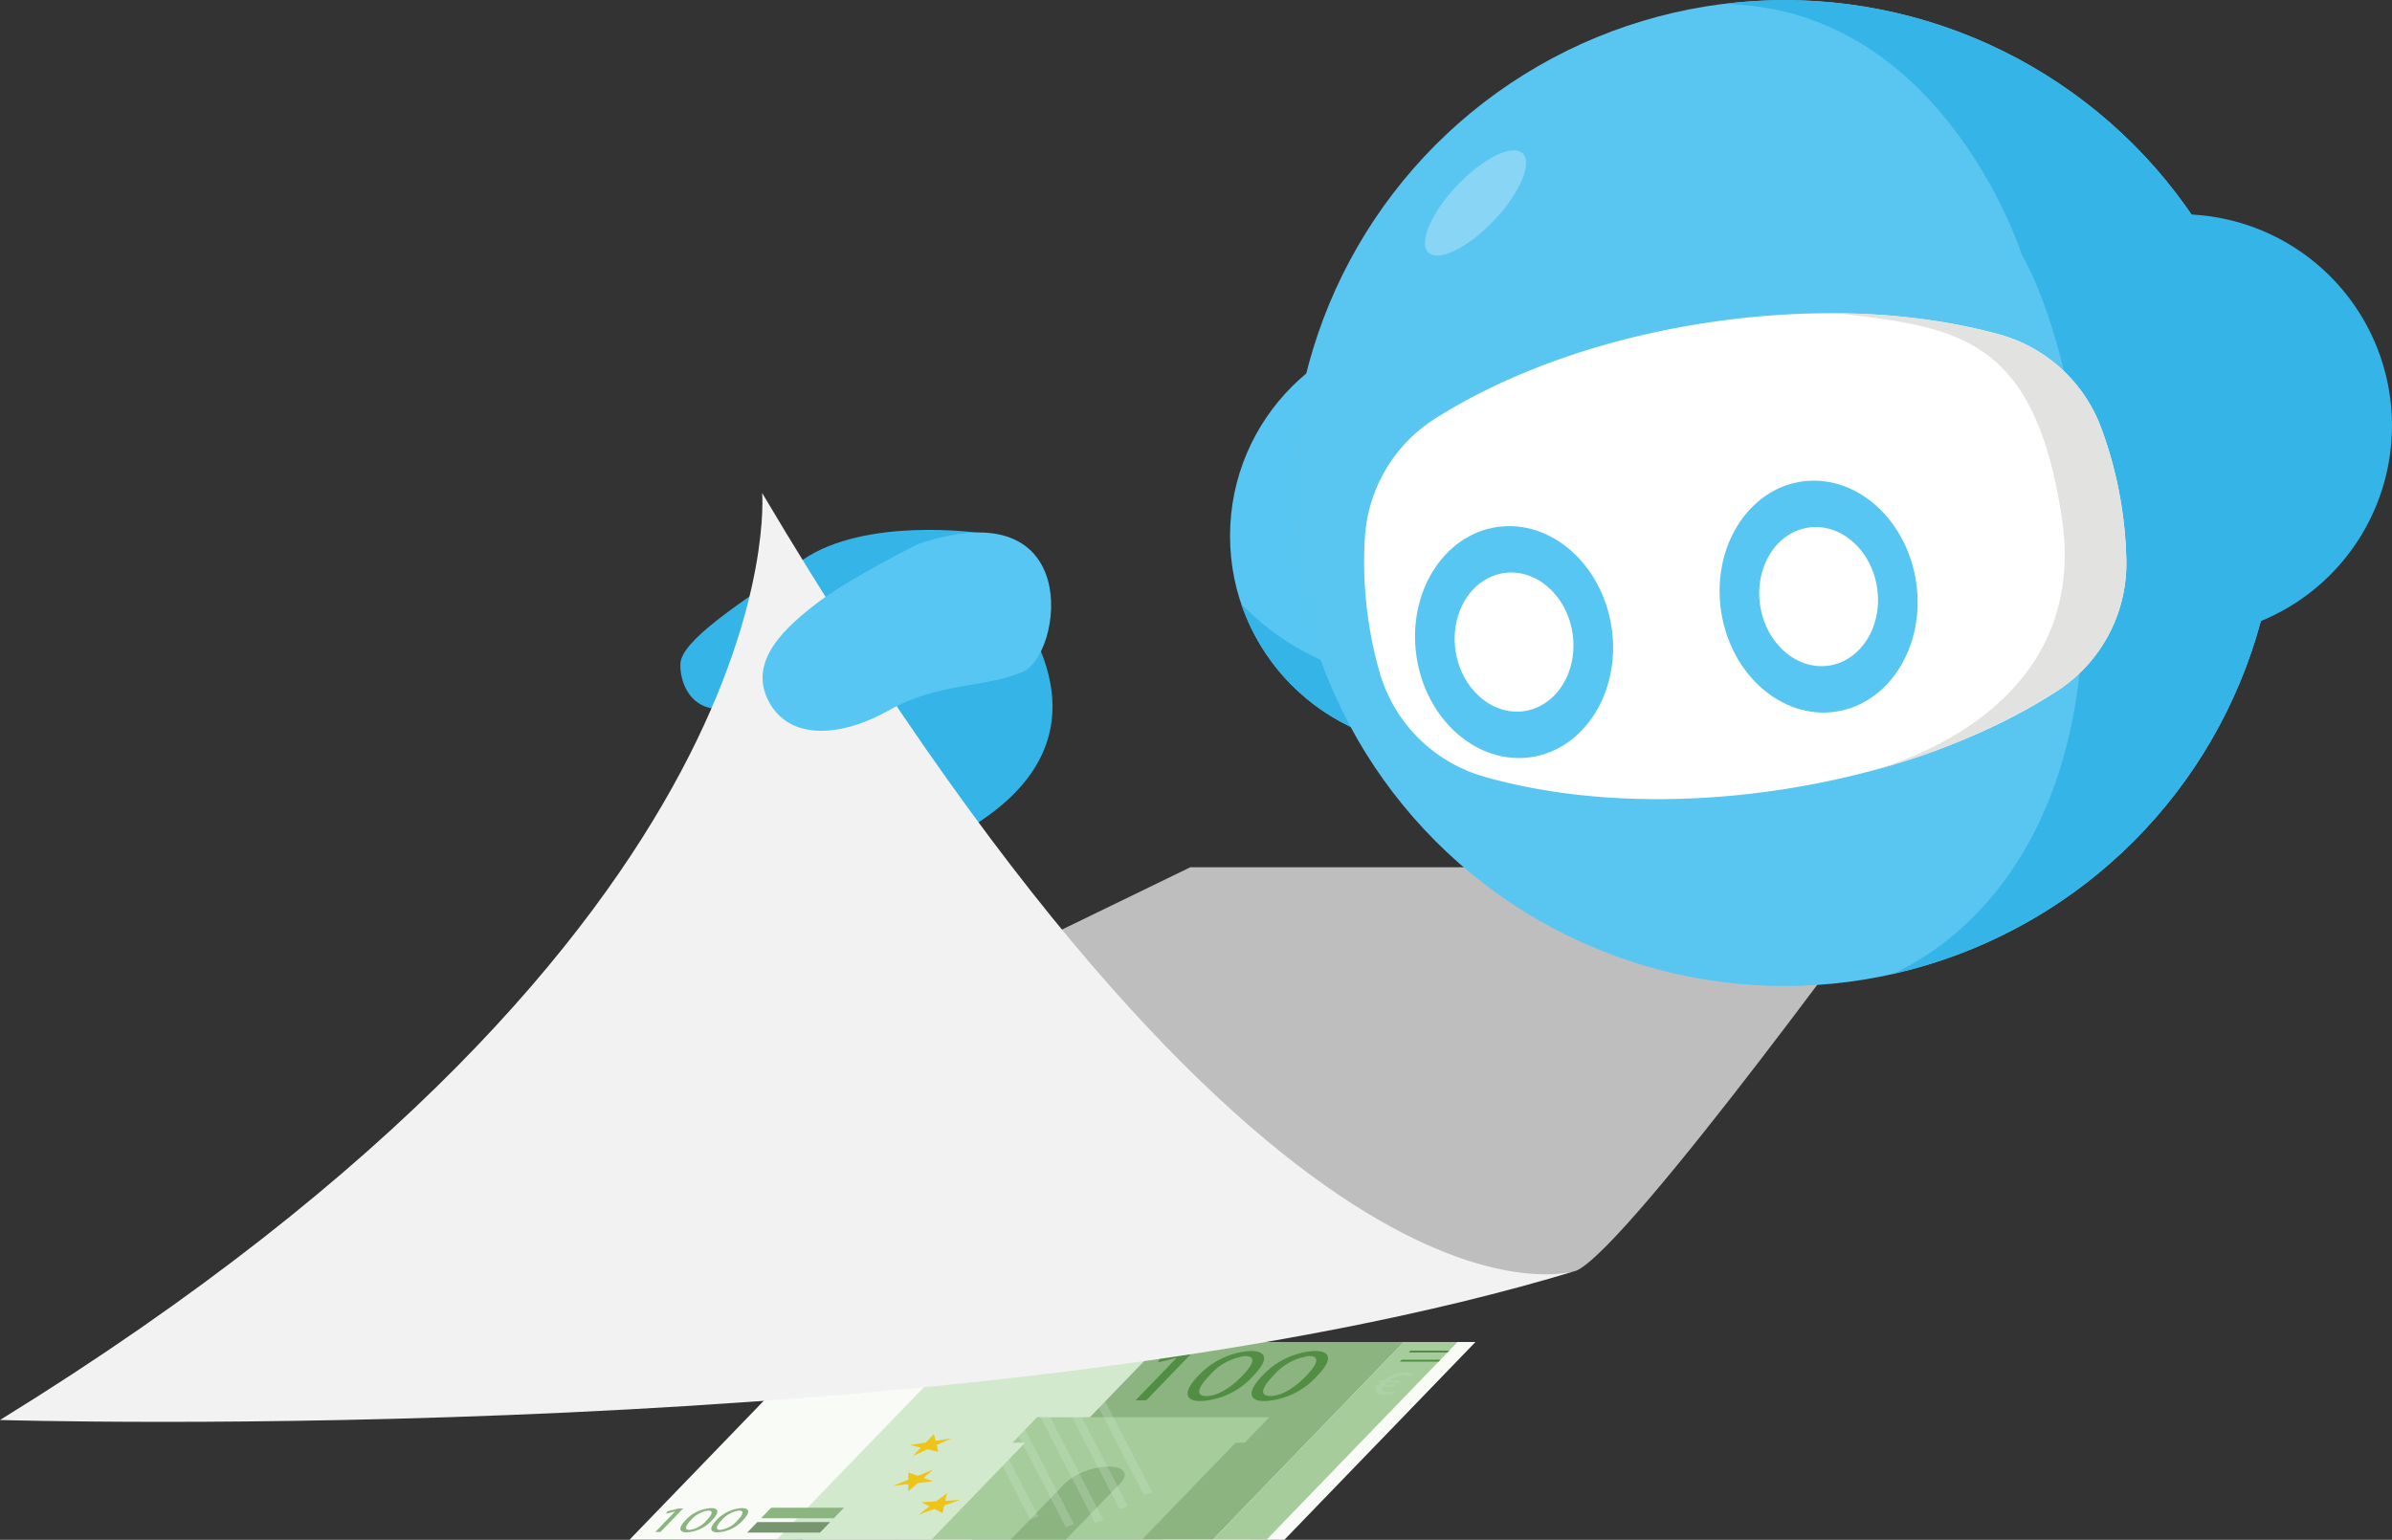 <svg xmlns="http://www.w3.org/2000/svg" viewBox="0 0 290.639 187.147">
  <rect x="0" y="0" width="290.639" height="187.147" fill="#333333" stroke="none"/>
  <g style="isolation: isolate">
    <g>
      <g>
        <g>
          <polygon points="156.058 187.147 76.495 187.133 99.712 163.094 179.275 163.108 156.058 187.147" style="fill: #f8fbf6"/>
          <polygon points="118.097 187.076 94.418 187.072 117.574 163.097 141.252 163.101 118.097 187.076" style="fill: #d3e9cd"/>
          <polygon points="147.414 187.081 118.097 187.076 141.252 163.101 170.57 163.106 147.414 187.081" style="fill: #8cb481"/>
          <polygon points="110.575 175.633 112.492 175.319 113.473 174.304 113.677 175.125 115.594 174.812 113.803 175.633 114.007 176.455 112.696 176.141 110.906 176.962 111.886 175.946 110.575 175.633" style="fill: #efc419"/>
          <polygon points="108.496 180.593 110.36 179.839 110.361 178.96 111.512 179.373 113.377 178.619 112.224 179.628 113.375 180.042 111.512 180.252 110.359 181.262 110.36 180.382 108.496 180.593" style="fill: #efc419"/>
          <polygon points="111.625 184.079 112.937 183.086 111.957 182.578 113.748 182.473 115.06 181.48 114.854 182.407 116.644 182.301 114.727 182.981 114.522 183.908 113.543 183.4 111.625 184.079" style="fill: #efc419"/>
          <polygon points="113.727 167.08 106.414 167.079 109.254 164.139 116.567 164.14 113.727 167.08" style="fill: #293990"/>
          <g>
            <path d="M99.819,164.835h-.011l-.812.2.118-.22,1.02-.249h.411l-2.061,2.133h-.466Z" transform="translate(0 0)" style="fill: #8bb480"/>
            <path d="M103.204,165.61a3.331,3.331,0,0,1-2.324,1.125c-.695-0-.79-.391-.119-1.096a3.419,3.419,0,0,1,2.309-1.108C103.819,164.53,103.86,164.931,103.204,165.61Zm-1.965.032c-.535.554-.556.87-.117.87a2.459,2.459,0,0,0,1.588-.889c.507-.525.615-.87.117-.87A2.532,2.532,0,0,0,101.239,165.642Z" transform="translate(0 0)" style="fill: #8bb480"/>
            <path d="M106.019,165.611a3.338,3.338,0,0,1-2.326,1.125c-.695-0-.789-.391-.119-1.096a3.423,3.423,0,0,1,2.311-1.108C106.634,164.531,106.675,164.931,106.019,165.611Zm-1.966.032c-.536.554-.556.87-.117.87a2.455,2.455,0,0,0,1.587-.889c.508-.525.615-.87.117-.87A2.532,2.532,0,0,0,104.053,165.643Z" transform="translate(0 0)" style="fill: #8bb480"/>
          </g>
          <g>
            <path d="M82.029,183.705h-.015l-1.083.267.159-.294,1.358-.332h.548l-2.749,2.846h-.621Z" transform="translate(0 0)" style="fill: #8bb480"/>
            <path d="M86.544,184.739a4.445,4.445,0,0,1-3.103,1.502c-.929,0-1.054-.521-.159-1.463a4.569,4.569,0,0,1,3.082-1.48C87.365,183.299,87.419,183.833,86.544,184.739Zm-2.623.044c-.714.74-.74,1.16-.156,1.16a3.279,3.279,0,0,0,2.119-1.187c.676-.7.822-1.161.156-1.161A3.384,3.384,0,0,0,83.921,184.783Z" transform="translate(0 0)" style="fill: #8bb480"/>
            <path d="M90.295,184.739a4.445,4.445,0,0,1-3.103,1.502c-.929,0-1.055-.521-.158-1.463a4.567,4.567,0,0,1,3.081-1.48C91.116,183.299,91.171,183.833,90.295,184.739Zm-2.622.044c-.715.74-.742,1.16-.156,1.16a3.275,3.275,0,0,0,2.118-1.187c.677-.7.821-1.16.155-1.161A3.376,3.376,0,0,0,87.673,184.783Z" transform="translate(0 0)" style="fill: #8bb480"/>
          </g>
          <polygon points="132.996 165.372 116.424 165.369 117.103 164.666 133.674 164.669 132.996 165.372" style="fill: #8bb480"/>
          <polygon points="101.317 184.526 92.471 184.525 93.702 183.251 102.548 183.252 101.317 184.526" style="fill: #8bb480"/>
          <polygon points="99.632 186.271 90.786 186.27 92.017 184.995 100.863 184.997 99.632 186.271" style="fill: #77956f"/>
          <polygon points="153.943 187.083 147.414 187.081 170.57 163.106 177.099 163.107 153.943 187.083" style="fill: #a7cc9c"/>
          <g>
            <path d="M142.962,165.037h-.031l-2.247.553.33-.607,2.817-.688h1.137l-5.691,5.893H137.987Z" transform="translate(0 0)" style="fill: #518d43"/>
            <path d="M152.317,167.178a9.215,9.215,0,0,1-6.429,3.109c-1.924-0-2.185-1.08-.333-3.029a9.462,9.462,0,0,1,6.384-3.063C154.016,164.195,154.129,165.302,152.317,167.178Zm-5.438.09c-1.479,1.532-1.531,2.402-.32,2.403,1.363,0,2.936-.952,4.389-2.457,1.4-1.45,1.698-2.402.32-2.402A6.996,6.996,0,0,0,146.88,167.268Z" transform="translate(0 0)" style="fill: #518d43"/>
            <path d="M160.087,167.179a9.209,9.209,0,0,1-6.428,3.109c-1.924,0-2.185-1.08-.332-3.029A9.461,9.461,0,0,1,159.71,164.196C161.786,164.196,161.899,165.303,160.087,167.179Zm-5.436.09c-1.48,1.532-1.533,2.402-.32,2.402,1.363 0,2.935-.951,4.388-2.456,1.401-1.45,1.698-2.402.32-2.403A6.993,6.993,0,0,0,154.651,167.269Z" transform="translate(0 0)" style="fill: #518d43"/>
          </g>
          <polygon points="138.796 187.08 113.22 187.076 127.097 172.707 152.673 172.711 138.796 187.08" style="fill: #a7cc9c"/>
          <polygon points="138.561 179.651 137.106 179.44 135.408 180.319 136.206 179.309 134.749 179.098 136.699 178.685 137.496 177.676 137.903 178.43 139.852 178.017 138.154 178.897 138.561 179.651" style="fill: #a7cc9c"/>
          <polygon points="145.292 174.545 143.375 174.858 142.394 175.873 142.19 175.052 140.272 175.366 142.064 174.544 141.859 173.723 143.171 174.037 144.961 173.215 143.98 174.231 145.292 174.545" style="fill: #a7cc9c"/>
          <g style="opacity: 0.15;mix-blend-mode: multiply">
            <path d="M170.481,167.168a2.456,2.456,0,0,0-.846.152,2.899,2.899,0,0,0-.807.46l1.382 0-.27.279-1.427-0-.085.081-.096.1-.062.071,1.237 0-.268.277-1.185-0q-.352.566.557.566a5.161,5.161,0,0,0,.996-.112l-.355.368a4.795,4.795,0,0,1-1.031.11,1.351,1.351,0,0,1-.956-.24q-.225-.239.074-.693l-.461-0.0.268-.277.412 0.0.059-.067.065-.067.12-.118-.412-0.0.27-.279.455 0a4.287,4.287,0,0,1,1.269-.714,4.211,4.211,0,0,1,1.447-.259,2.166,2.166,0,0,1,.931.16l-.582.339A1.809,1.809,0,0,0,170.481,167.168Z" transform="translate(0 0)" style="fill: #d3e9cd"/>
          </g>
          <polygon points="175.867 164.383 171.166 164.382 171.391 164.15 176.092 164.15 175.867 164.383" style="fill: #518d43"/>
          <polygon points="174.793 165.495 170.092 165.494 170.317 165.262 175.017 165.262 174.793 165.495" style="fill: #518d43"/>
        </g>
        <g>
          <polygon points="129.432 180.249 136.144 180.25 129.514 187.115 122.801 187.114 129.432 180.249" style="fill: #8cb481"/>
          <path d="M136.144,180.25a8.363,8.363,0,0,1-5.296,2.007c-1.854-0-2.488-.9-1.417-2.008A8.362,8.362,0,0,1,134.727,178.242C136.581,178.242,137.215,179.141,136.144,180.25Z" transform="translate(0 0)" style="fill: #8cb481"/>
        </g>
        <polygon points="123.02 175.342 151.232 175.347 154.222 172.252 126.009 172.248 123.02 175.342" style="fill: #a7cc9c"/>
        <g>
          <polygon points="138.987 181.701 132.221 168.603 133.226 168.251 139.992 181.349 138.987 181.701" style="fill: #d3e9cd;opacity: 0.25;mix-blend-mode: multiply"/>
          <polygon points="136.029 183.404 128.464 168.76 129.468 168.407 137.033 183.052 136.029 183.404" style="fill: #d3e9cd;opacity: 0.25;mix-blend-mode: multiply"/>
          <polygon points="133.053 185.076 124.271 168.074 125.276 167.722 134.058 184.724 133.053 185.076" style="fill: #d3e9cd;opacity: 0.25;mix-blend-mode: multiply"/>
          <polygon points="129.487 185.603 120.705 168.601 121.71 168.249 130.492 185.251 129.487 185.603" style="fill: #d3e9cd;opacity: 0.25;mix-blend-mode: multiply"/>
          <polygon points="125.166 184.666 118.108 171.004 119.113 170.652 126.17 184.314 125.166 184.666" style="fill: #d3e9cd;opacity: 0.25;mix-blend-mode: multiply"/>
        </g>
      </g>
      <path d="M121.059,70.574c.336-.137.524-.213.524-.213l-2.646-5.594s-13.766-1.983-21.421,3.284c-7.655,5.268-14.747,9.785-14.849,12.641-.102,2.856,2.136,8.238,9.99,3.75,2.222-1.27,7.905-4.925,11.167-6.433l-1.315,9.691,14.917,13.158C135.058,90.491,126.186,76.545,121.059,70.574Z" transform="translate(0 0)" style="fill: #35b4e7"/>
      <path d="M39.947,156.245l104.688-50.841h86.699s-33.075,45.848-39.771,49.026l-3.575.926-43.522,5.997Z" transform="translate(0 0)" style="fill: #bfbebe"/>
      <path d="M92.604,59.924S97.143,112.666,0,172.586c0,0,119.84,3.632,191.563-18.158C191.563,154.429,156.155,166.968,92.604,59.924Z" transform="translate(0 0)" style="fill: #f2f2f2"/>
      <g>
        <circle cx="175.142" cy="65.142" r="25.686" style="fill: #57c6f2"/>
        <path d="M177.745,82.563a30.972,30.972,0,0,1-26.922-9.167,25.681,25.681,0,0,0,49.99-7.467A30.972,30.972,0,0,1,177.745,82.563Z" transform="translate(0 0)" style="fill: #35b4e7"/>
        <circle cx="216.845" cy="59.924" r="59.916" style="fill: #59c6f1"/>
        <path d="M229.923,118.378A59.897,59.897,0,0,0,209.463.484c26.67.45,36.184,30.447,36.184,30.447s9.843,15.971,7.258,48.586C250.714,107.154,234.747,116.246,229.923,118.378Z" transform="translate(0 0)" style="fill: #35b4e7"/>
        <path d="M290.354,47.932a25.686,25.686,0,0,1-21.609,29.199c-14.03,2.096-21.62-48.712-7.589-50.808A25.686,25.686,0,0,1,290.354,47.932Z" transform="translate(0 0)" style="fill: #35b4e7"/>
        <ellipse cx="179.285" cy="24.666" rx="8.313" ry="3.091" transform="translate(38.018 137.782) rotate(-46.519)" style="fill: #88d5f5"/>
        <path d="M258.355,67.951A18.465,18.465,0,0,1,250.135,83.861c-8.74,5.72-20.602,10.152-34.002,12.154-13.381,1.999-26.02,1.226-36.05-1.69A18.495,18.495,0,0,1,167.572,81.512a46.523,46.523,0,0,1-1.281-5.997,48.328,48.328,0,0,1-.448-10.22A18.462,18.462,0,0,1,174.329,50.902c8.675-5.513,20.273-9.768,33.315-11.716,13.06-1.951,25.397-1.271,35.304,1.466a18.432,18.432,0,0,1,12.318,11.265,48.682,48.682,0,0,1,2.562,9.924A50.049,50.049,0,0,1,258.355,67.951Z" transform="translate(0 0)" style="fill: #fff"/>
        <path d="M242.948,40.652A77.244,77.244,0,0,0,223.299,38.081c14.36,1.704,23.909,2.685,27.224,24.879,3.811,25.516-25.118,31.227-25.118,31.227h0A80.786,80.786,0,0,0,250.135,83.861a18.465,18.465,0,0,0,8.22-15.91,50.045,50.045,0,0,0-.527-6.109,48.683,48.683,0,0,0-2.562-9.924A18.432,18.432,0,0,0,242.948,40.652Z" transform="translate(0 0)" style="fill: #e2e2e1"/>
        <path d="M186.053,92.02c-6.534.976-12.787-4.502-13.938-12.212-1.151-7.708,3.228-14.774,9.761-15.75,6.535-.976,12.788,4.502,13.94,12.21C196.967,83.978,192.588,91.044,186.053,92.02Zm-3.341-22.369c-3.921.586-6.547,4.823-5.856,9.448s4.441,7.912,8.361,7.327,6.548-4.825,5.857-9.451S186.632,69.066,182.712,69.652Z" transform="translate(0 0)" style="fill: #57c6f2"/>
        <path d="M223.059,86.492c-6.534.976-12.787-4.502-13.938-12.212-1.151-7.708,3.228-14.774,9.761-15.75C225.417,57.554,231.67,63.032,232.821,70.74,233.973,78.45,229.594,85.516,223.059,86.492Zm-3.341-22.369c-3.921.586-6.547,4.823-5.856,9.448s4.441,7.912,8.361,7.327,6.548-4.825,5.857-9.451S223.638,63.538,219.717,64.124Z" transform="translate(0 0)" style="fill: #57c6f2"/>
      </g>
      <path d="M111.536,66.129s-8.262,4.131-12.087,7.038-8.568,7.038-6.12,11.934,8.721,4.59,14.688,1.224,11.625-2.707,16.218-4.641C129.08,79.644,131.884,59.244,111.536,66.129Z" transform="translate(0 0)" style="fill: #57c6f2"/>
    </g>
  </g>
</svg>
